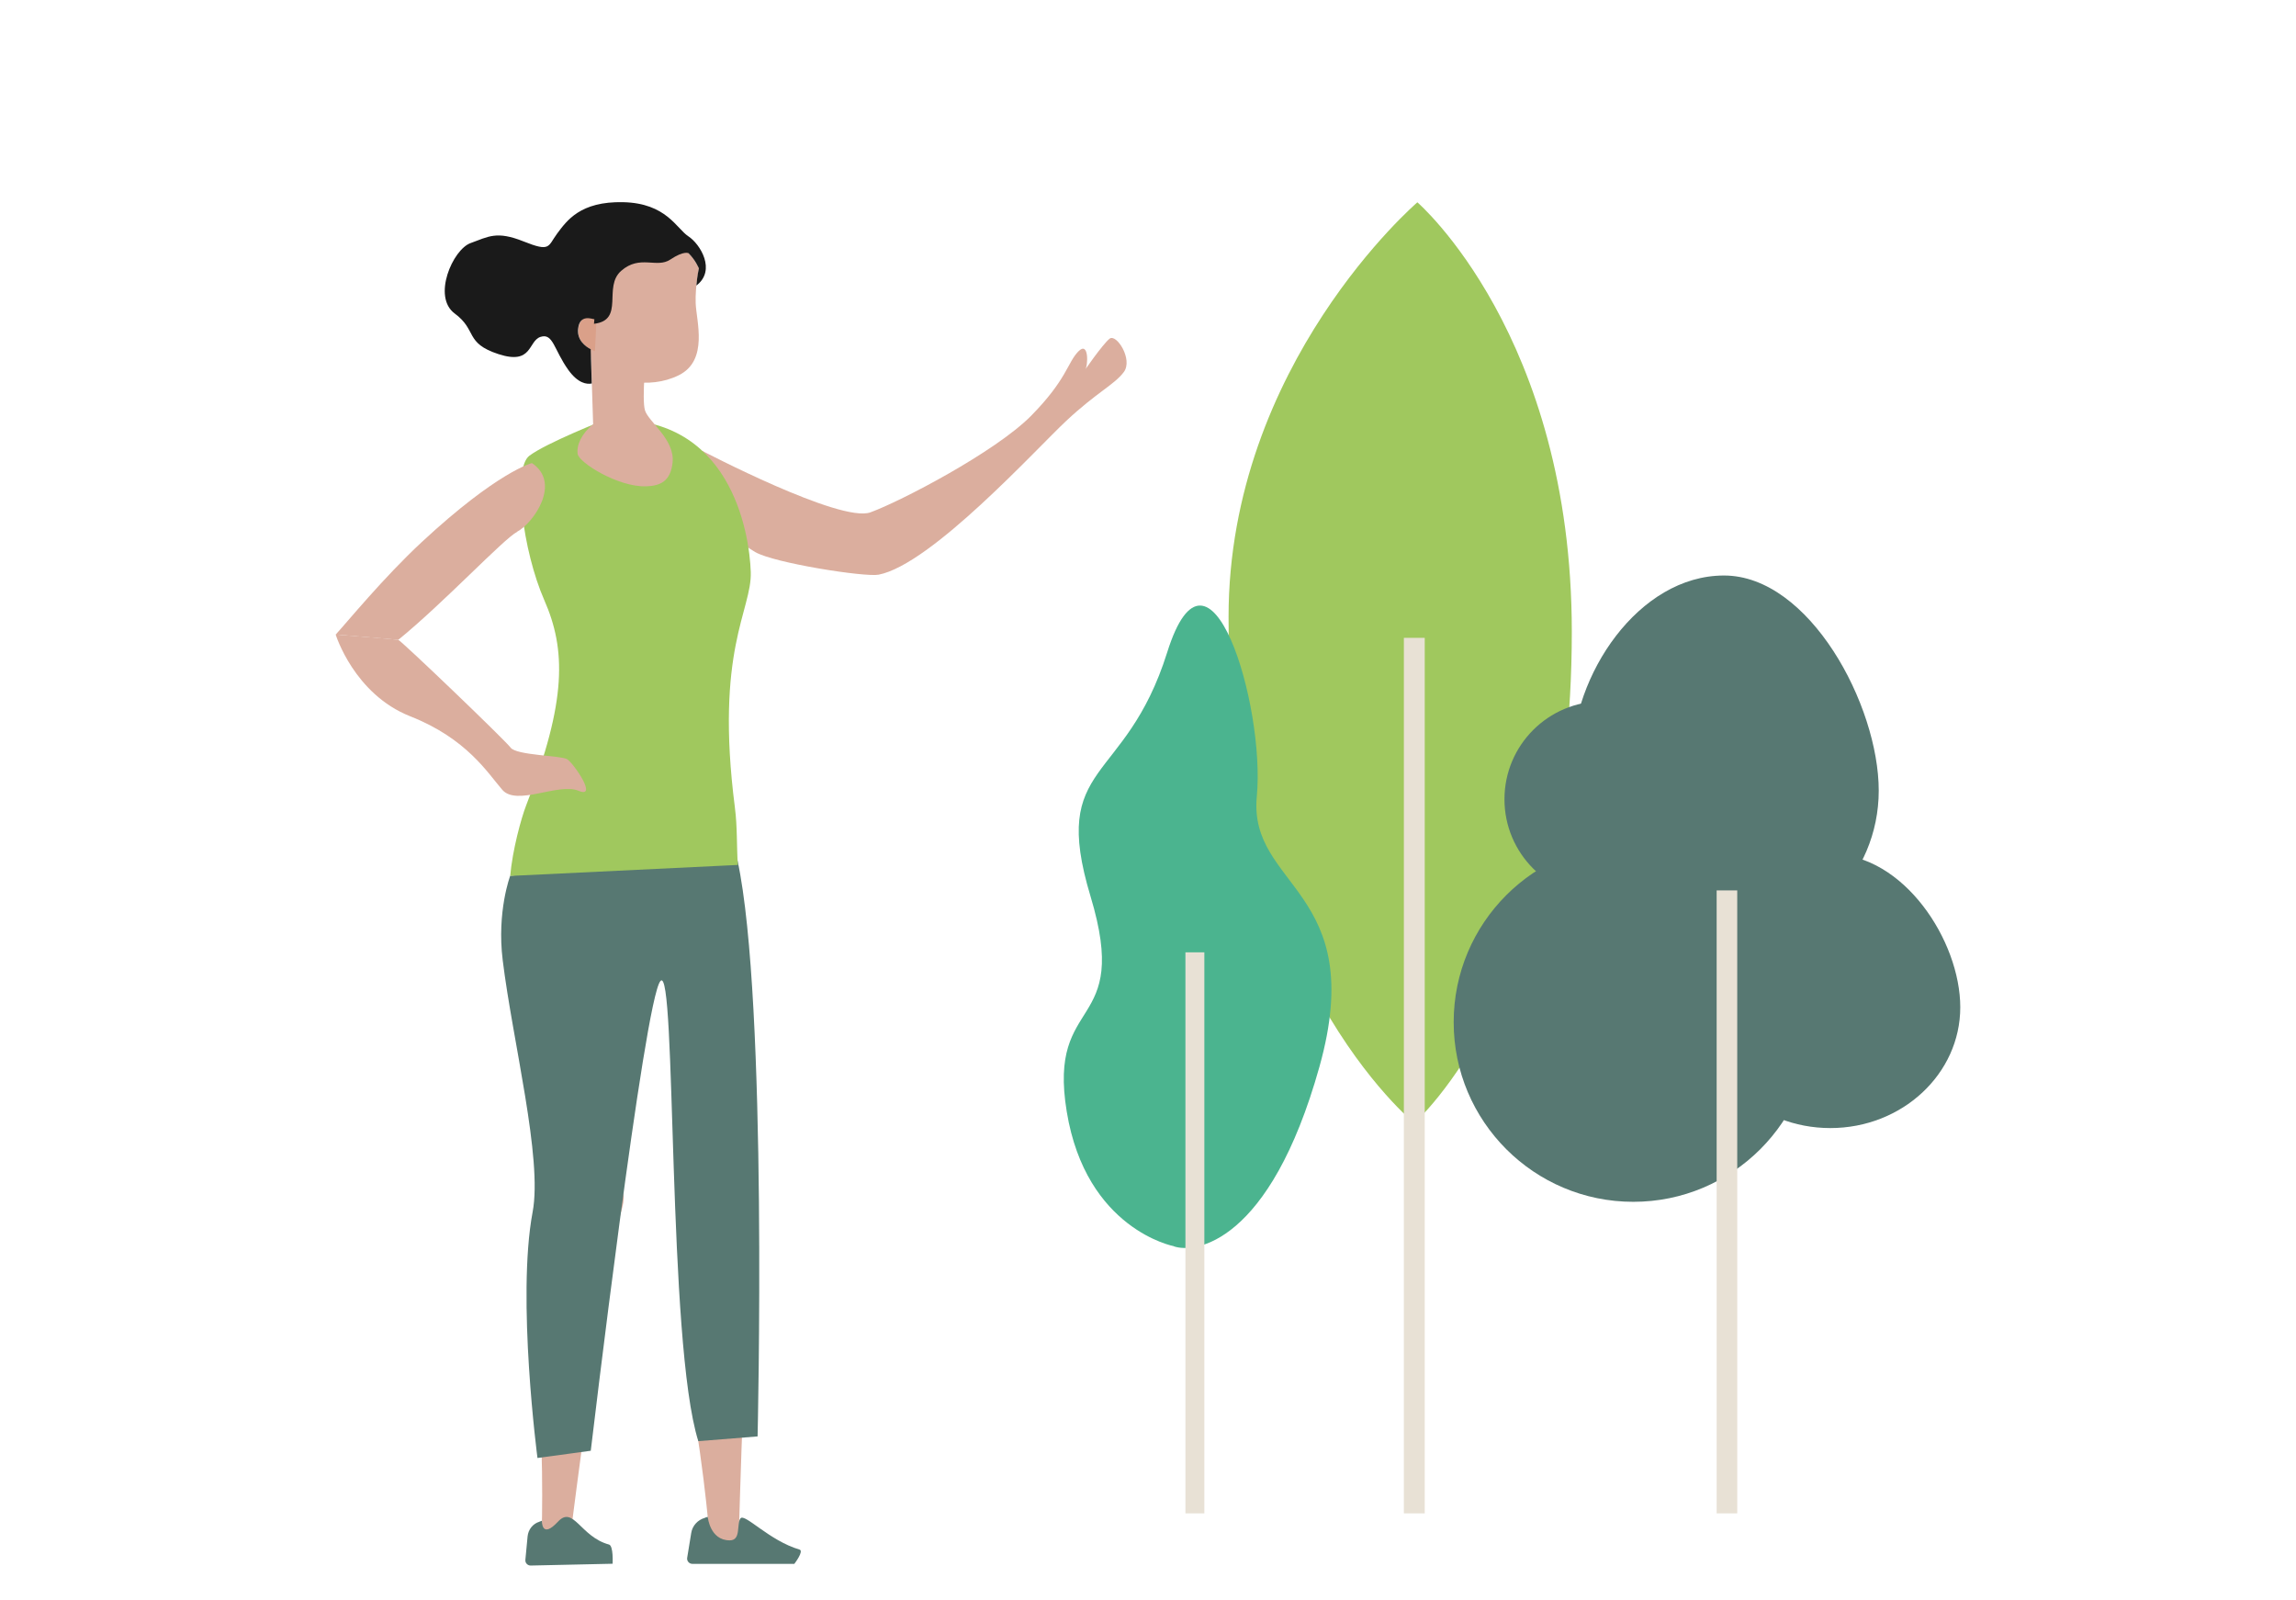 <?xml version="1.0" encoding="UTF-8"?><svg id="Ebene_3" xmlns="http://www.w3.org/2000/svg" viewBox="0 0 165.02 115"><defs><style>.cls-1{fill:#e8e1d5;}.cls-2{fill:#a0c85e;}.cls-3{fill:#4bb48f;}.cls-4{fill:#dbae9e;}.cls-5{fill:#577872;}.cls-6{fill:#daa089;}.cls-7{fill:#1a1a1a;}</style></defs><path class="cls-4" d="m40.54,88.54c-.03.19-2.3,5.41-1.85,11.15.45,5.74.22,11.25.22,11.25,0,0,1.81.81,2.12-.84.04-.21,2.31-18.67,3.6-22.97,1.29-4.31-4.09,1.41-4.09,1.41Z"/><path class="cls-5" d="m38.76,109.36l.19-.07s-.05,1.36,1.15.07c1.11-1.2,1.62,1.09,3.67,1.64.33.09.26,1.38.26,1.38l-5.89.13c-.22,0-.4-.18-.38-.41l.16-1.69c.05-.49.38-.91.85-1.05Z"/><path class="cls-4" d="m50.25,88.96c-.01.19-1.69,5.63-.62,11.29,1.07,5.66,1.45,11.16,1.45,11.16,0,0,1.88.6,2.02-1.07.02-.21.45-18.43,1.26-22.85.81-4.42-4.11,1.47-4.11,1.47Z"/><path class="cls-5" d="m50.67,109.07l.2-.06s.14,1.69,1.58,1.69c.84,0,.47-1.19.77-1.58s2.08,1.61,4.24,2.24c.35.1-.37,1.03-.37,1.03h-7.32c-.24,0-.42-.21-.38-.44l.29-1.78c.08-.52.47-.95.99-1.09Z"/><path class="cls-5" d="m36.67,62.94s-.97,2.56-.54,6.06c.71,5.81,2.88,14.25,2.15,18.11-1.16,6.19.35,17.67.35,17.67l3.83-.52s3.85-32.47,5.01-33.76.47,25.94,2.72,33.07l4.26-.34s.74-31.25-1.44-41.38c-.13-.61-16.34,1.09-16.34,1.09Z"/><path class="cls-4" d="m50.45,32.39s9.96,5.22,12.11,4.43c2.15-.78,8.97-4.33,11.55-6.94,2.57-2.61,2.61-3.82,3.39-4.62.78-.8.71,1.05.49,1.33s1.27-1.87,1.76-2.25,1.7,1.49,1.02,2.4-1.94,1.45-4.14,3.51c-2.2,2.06-9.69,10.31-13.48,11.05-.95.19-7.51-.83-8.88-1.63-4.1-2.4-3.81-7.28-3.81-7.28Z"/><path class="cls-2" d="m52.82,58.05c.18,1.37.12,2.75.21,4.11l-16.36.79c.16-1.85.79-4.16,1.15-5.08,2.94-7.52,2.85-11.21,1.3-14.74-1.55-3.53-2.3-9.46-1.07-10.38,1.22-.92,5.38-2.56,5.38-2.56,9.1-.6,10.44,8.15,10.53,10.92.09,2.75-2.6,5.59-1.14,16.93Z"/><path class="cls-4" d="m50.24,19.29s-.28,1.24-.24,2.49c.04,1.26.95,4.12-1.22,5.19-2.17,1.07-4.76.36-5.99-.62-1.22-.98,1.31-8.33,1.31-8.33,0,0,3.18-.87,4.38-.47,1.21.4,1.75,1.73,1.75,1.73Z"/><path class="cls-4" d="m46.45,25.32s-.33,3.32-.1,4.15,2.17,2.1,1.99,3.77c-.14,1.33-.86,1.68-1.91,1.71-2.01.06-4.81-1.7-4.91-2.32s.27-1.46,1.11-2.14l-.22-6.97,4.04,1.8Z"/><path class="cls-6" d="m42.88,22.61s-1.19-.15-1.32,1.03,1.2,1.6,1.2,1.6l.13-2.63Z"/><path class="cls-7" d="m32.68,22.53c1.63,1.2.7,2.12,3.15,2.92,2.46.8,2.11-.94,3.02-1.24.91-.29.95.91,2,2.38.7.97,1.33,1.04,1.68.97l-.07-2.32s0-.09,0-.14c-.38-.2-1-.65-.91-1.47.12-1.11,1.04-.68,1.17-.69.01,0-.04.33-.03.33,2.24-.26.62-2.65,1.96-3.81,1.35-1.18,2.55-.15,3.53-.81.99-.66,1.31-.45,1.31-.45.51.51.74,1.09.74,1.09,0,0-.12.52-.18,1.23,1.44-1.09.28-2.98-.58-3.54-.85-.56-1.58-2.38-4.68-2.45-3.1-.07-4.06,1.34-4.75,2.26-.68.92-.46,1.34-2.41.56-1.95-.78-2.53-.34-3.81.12-1.28.46-2.77,3.86-1.14,5.06Z"/><path class="cls-4" d="m37.17,38.22c-.99.52-5.25,5.08-8.54,7.76l-4.5-.38c.76-.82,3.43-4.09,6.19-6.65,5.46-5.07,7.91-5.67,7.91-5.67,2.14,1.43.11,4.31-1.06,4.93Z"/><path class="cls-4" d="m24.13,45.61s1.31,4.27,5.36,5.87c4.06,1.6,5.57,4.08,6.61,5.28,1.04,1.2,4.05-.53,5.48.07s-.37-2-.82-2.27-3.64-.27-4.06-.83-7.88-7.71-8.08-7.75-4.5-.38-4.5-.38Z"/><path class="cls-2" d="m101.87,14.54s-13.57,11.64-13.57,29.8c0,25.56,13.35,36.37,13.35,36.37,0,0,11.32-9.93,11.32-35.31,0-21.31-11.11-30.87-11.11-30.87Z"/><rect class="cls-1" x="100.9" y="45.84" width="1.5" height="62.92"/><circle class="cls-5" cx="117.39" cy="73.46" r="12.91"/><path class="cls-5" d="m135.03,56.82c0,6.14-4.98,11.12-11.12,11.12s-10.93-7.15-10.93-13.29,4.79-13.29,10.93-13.29,11.12,9.32,11.12,15.46Z"/><path class="cls-5" d="m140.89,72.39c0,4.79-4.18,8.68-9.34,8.68s-9.34-3.89-9.34-8.68,1.17-11,9.44-11c5.16,0,9.24,6.21,9.24,11Z"/><circle class="cls-5" cx="115.17" cy="57.44" r="7.04"/><rect class="cls-1" x="123.38" y="63.99" width="1.48" height="44.77"/><path class="cls-3" d="m84.37,89.56s-6.31-1.19-7.7-9.67c-1.4-8.49,4.66-5.69,1.71-15.47-2.95-9.78,2.49-7.92,5.51-17.54,3.02-9.62,7.06,3.81,6.44,10.36-.62,6.56,8.07,6.69,4.5,19.43-3.57,12.74-8.97,13.42-10.46,12.9Z"/><rect class="cls-1" x="85.2" y="68.44" width="1.36" height="40.32"/></svg>
